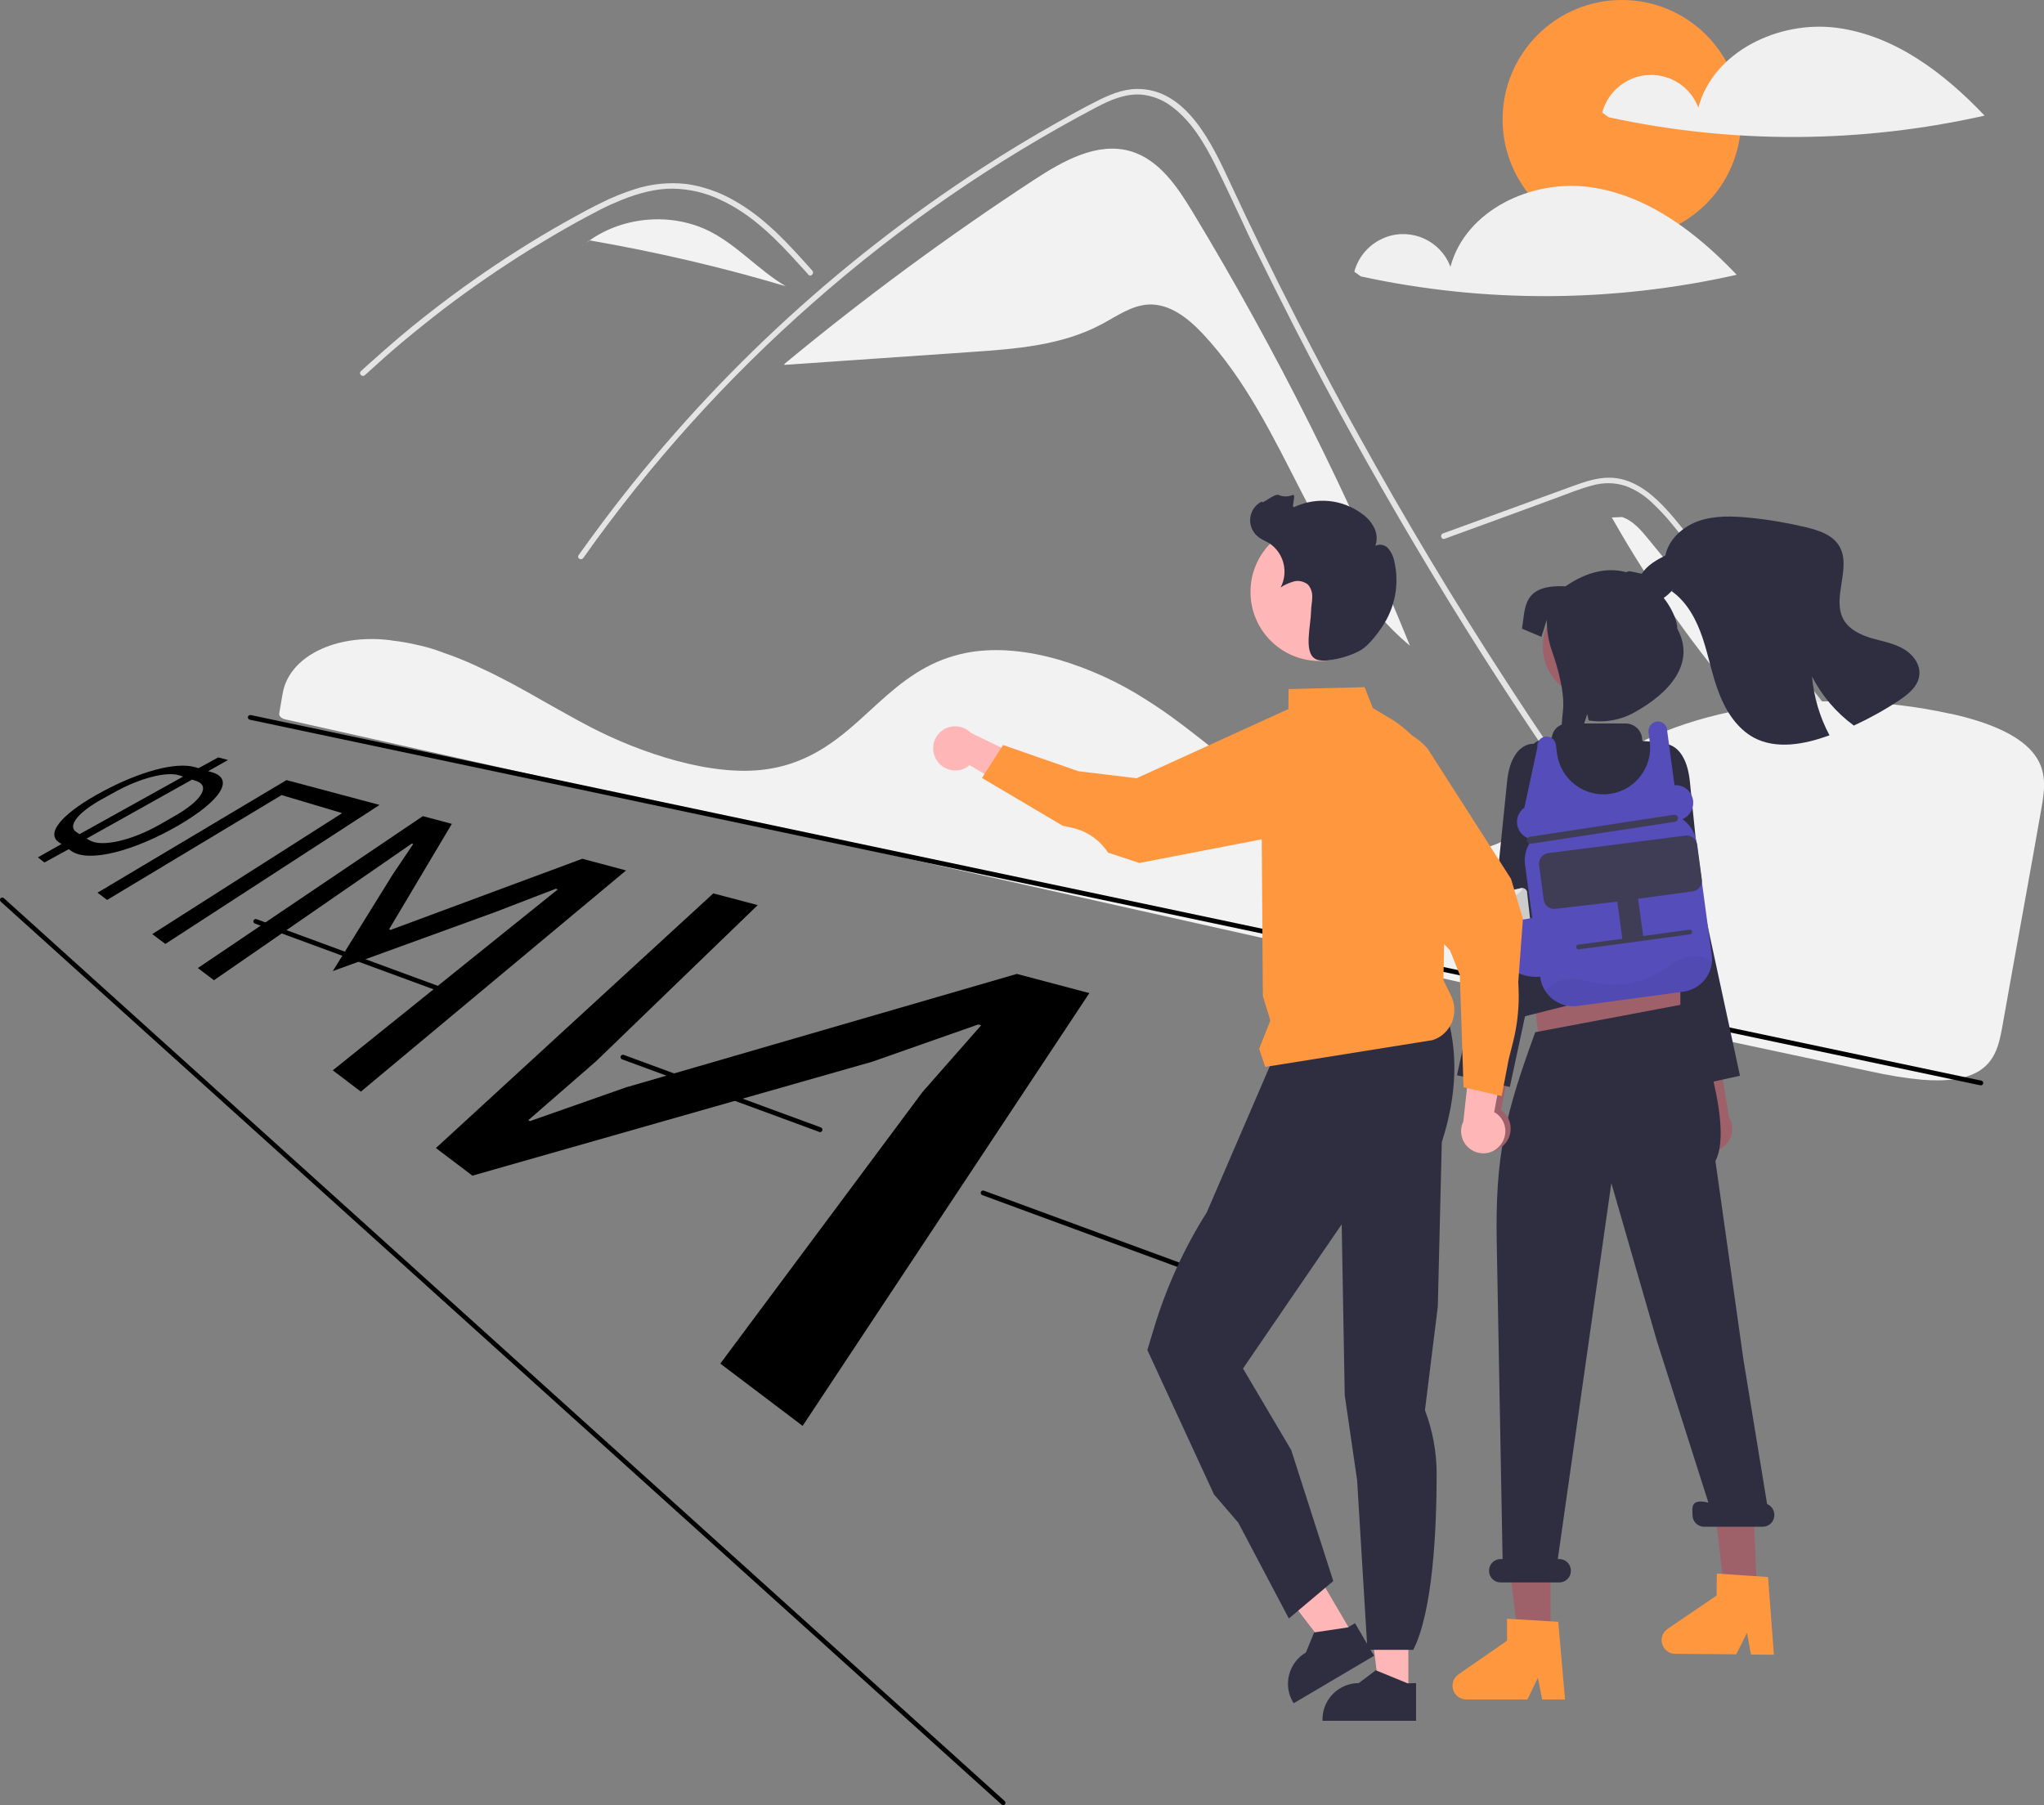 <?xml version="1.0" encoding="UTF-8"?> <svg xmlns="http://www.w3.org/2000/svg" width="540" height="477" viewBox="0 0 540 477" fill="none"><rect x="0" y="0" width="540" height="477" fill="#808080" stroke="none"/> <g clip-path="url(#clip0_29_193)"> <path d="M315.165 56.154C311.087 49.413 306.268 42.177 298.668 39.951C289.895 37.415 280.874 42.486 273.213 47.496C250.352 62.462 228.295 78.727 207.227 96.167V96.414C223.661 95.301 240.034 94.126 256.469 93.013C268.332 92.209 280.565 91.281 291.069 85.653C295.023 83.551 298.915 80.706 303.426 80.459C309.048 80.211 313.929 84.107 317.76 88.189C340.435 112.37 347.046 149.352 372.501 170.627C356.437 131.047 337.284 92.765 315.165 56.154Z" fill="#F2F2F2"></path> <path d="M454.613 261.289C452.08 258.135 451.092 257.393 448.62 254.177C428.478 228.079 409.51 201.116 391.778 173.286C379.73 154.362 368.3 135.067 357.426 115.462C352.236 106.124 347.231 96.724 342.35 87.2C338.581 79.84 334.874 72.419 331.229 64.998C330.178 62.895 329.19 60.73 328.201 58.566C325.854 53.557 323.506 48.486 321.034 43.538C318.192 37.848 314.732 31.973 309.542 28.139C307.195 26.345 304.352 25.232 301.387 24.985C297.124 24.738 293.231 26.469 289.586 28.386C262.709 42.548 237.625 59.865 214.826 79.964C192.027 100.001 171.638 122.636 154.092 147.435C153.535 148.177 152.3 147.497 152.856 146.693C155.018 143.663 157.181 140.694 159.405 137.726C186.961 100.991 220.819 69.45 259.311 44.466C265.799 40.26 272.41 36.24 279.144 32.468C282.542 30.551 285.941 28.634 289.4 26.902C292.799 25.17 296.382 23.562 300.275 23.501C313.497 23.315 320.293 38.219 324.989 48.3C326.471 51.454 327.954 54.608 329.437 57.762C335.121 69.698 341.053 81.572 347.231 93.26C351 100.496 354.892 107.732 358.847 114.844C371.142 137.107 384.24 159 398.142 180.336C416.492 208.66 434.719 233.707 455.664 260.176C456.22 260.98 455.231 262.032 454.613 261.289Z" fill="#E4E4E4"></path> <path d="M213.59 72.604C212.849 71.739 212.046 70.873 211.304 70.069C205.249 63.328 198.7 56.649 190.359 52.815C186.405 50.897 182.018 49.908 177.632 49.846C173.06 49.846 168.611 51.083 164.41 52.753C162.433 53.557 160.455 54.422 158.54 55.412C156.378 56.525 154.215 57.7 152.053 58.875C148.037 61.102 144.082 63.452 140.128 65.864C132.343 70.687 124.806 75.882 117.453 81.448C113.684 84.355 109.977 87.323 106.332 90.354C102.934 93.198 99.659 96.167 96.385 99.135C95.705 99.754 94.654 98.764 95.334 98.084C96.199 97.28 97.064 96.476 97.929 95.734C100.4 93.508 102.872 91.343 105.343 89.24C109.915 85.344 114.673 81.634 119.492 78.047C127.03 72.481 134.753 67.286 142.785 62.462C146.801 60.05 150.879 57.762 155.018 55.536C156.254 54.855 157.551 54.237 158.787 53.618C161.691 52.134 164.657 50.959 167.746 49.97C172.133 48.547 176.767 48.114 181.339 48.609C185.725 49.227 189.989 50.712 193.881 52.938C202.098 57.515 208.462 64.627 214.641 71.553C215.197 72.233 214.208 73.285 213.59 72.604Z" fill="#E4E4E4"></path> <path d="M381.645 142.364L401.293 135.19L411.055 131.603C414.206 130.428 417.419 129.129 420.693 128.264C423.536 127.46 426.563 127.46 429.405 128.387C431.938 129.315 434.224 130.737 436.201 132.593C438.179 134.448 440.094 136.427 441.762 138.53C443.863 141.065 445.963 143.663 448.064 146.26C456.714 156.897 465.364 167.534 473.952 178.295C482.54 188.994 491.005 199.755 499.469 210.578C507.934 221.4 516.336 232.285 524.677 243.231C525.728 244.592 526.716 245.89 527.767 247.251C528.323 247.993 529.62 247.251 529.002 246.509C520.6 235.501 512.135 224.492 503.609 213.546C495.082 202.6 486.433 191.653 477.783 180.769C469.133 169.884 460.359 159.062 451.586 148.301C449.423 145.642 447.199 142.921 445.037 140.261C443.183 137.973 441.33 135.685 439.291 133.582C435.584 129.748 430.888 126.285 425.327 126.223C422.053 126.161 418.902 127.212 415.812 128.325C412.538 129.501 409.263 130.737 405.989 131.912L386.156 139.148L381.213 140.942C380.348 141.251 380.719 142.673 381.645 142.364Z" fill="#E4E4E4"></path> <path d="M187.703 61.225C177.693 56.092 164.904 57.082 155.76 63.513C173.245 66.544 190.606 70.564 207.597 75.635C200.554 71.491 194.993 64.998 187.703 61.225Z" fill="#F2F2F2"></path> <path d="M155.636 63.513L153.721 65.059C154.4 64.503 155.018 64.008 155.76 63.513C155.698 63.513 155.698 63.513 155.636 63.513Z" fill="#F2F2F2"></path> <path d="M435.46 142.426C433.545 140.076 431.444 137.602 428.54 136.613L425.822 136.736C446.396 173.1 474.137 204.888 507.439 230.12C483.467 200.93 459.432 171.678 435.46 142.426Z" fill="#F2F2F2"></path> <path d="M311.767 335.007C311.705 335.007 311.643 335.007 311.581 334.945L259.497 315.774C259.188 315.65 259.002 315.279 259.126 314.97C259.249 314.66 259.62 314.475 259.929 314.599L312.014 333.77C312.323 333.894 312.508 334.265 312.384 334.574C312.261 334.883 312.014 335.007 311.767 335.007Z" fill="black"></path> <path d="M216.618 299.138C216.556 299.138 216.494 299.138 216.432 299.076L164.348 279.904C164.039 279.781 163.854 279.41 163.977 279.1C164.101 278.791 164.471 278.606 164.78 278.729L216.865 297.901C217.174 298.025 217.359 298.396 217.236 298.705C217.112 299.014 216.865 299.138 216.618 299.138Z" fill="black"></path> <path d="M119.616 263.268C119.554 263.268 119.492 263.268 119.43 263.207L67.346 244.035C67.037 243.911 66.851 243.54 66.975 243.231C67.098 242.922 67.469 242.736 67.778 242.86L119.863 262.032C120.172 262.155 120.357 262.526 120.233 262.836C120.11 263.145 119.863 263.268 119.616 263.268Z" fill="black"></path> <path d="M109.854 170.317C107.691 169.823 105.467 169.452 103.304 169.204L102.995 169.142C88.6 167.411 76.428 173.471 74.698 183.119L74.389 184.851C74.204 185.964 74.018 187.139 73.771 188.499C73.648 189.18 74.327 189.798 75.254 190.045L421.805 267.597C446.272 272.916 470.677 278.111 494.279 283.12C498.728 284.11 503.176 284.852 507.686 285.285C514.421 285.841 519.364 285.099 522.824 282.996C527.087 280.337 528.137 276.07 529.002 271.184C530.732 261.289 532.648 250.9 534.501 240.572C536.169 231.419 537.776 222.328 539.32 213.608C540.247 208.413 540.741 203.775 537.529 199.446C534.069 194.746 526.654 191.097 515.533 188.623C515.41 188.623 515.286 188.561 515.101 188.561C480.13 180.893 442.442 187.015 421.249 203.713C418.84 205.63 416.492 207.795 414.206 209.835C410.87 212.989 407.286 215.958 403.517 218.617C401.416 220.04 399.254 221.276 396.906 222.328C396.721 222.39 396.597 222.513 396.35 222.575C395.918 222.761 395.485 222.946 395.053 223.132C392.519 224.121 389.924 224.802 387.206 225.234L386.959 225.296C386.773 225.358 386.526 225.358 386.341 225.358C384.796 225.544 383.252 225.667 381.707 225.729C375.034 225.915 367.744 224.678 360.082 222.08C353.039 219.669 346.243 216.391 339.94 212.309C333.268 208.042 327.213 203.218 321.343 198.518C318.748 196.477 316.092 194.375 313.435 192.334C312.94 191.963 312.446 191.592 311.952 191.22C308.677 188.747 305.65 186.644 302.746 184.851C295.641 180.274 287.918 176.749 279.824 174.337C271.236 171.863 263.389 171.183 256.407 172.296C254.492 172.606 252.577 173.1 250.661 173.719C242.073 176.564 235.895 182.191 229.902 187.695C222.487 194.498 214.764 201.548 202.346 203.28C187.95 205.321 169.105 198.889 156.192 192.21C152.114 190.107 148.16 187.819 144.268 185.655C142.723 184.789 141.117 183.861 139.572 182.995C136.483 181.264 133.95 179.903 131.602 178.728L130.86 178.357C130.428 178.171 130.057 177.924 129.625 177.739C126.783 176.378 124.188 175.141 121.531 174.09L120.913 173.842C119.677 173.348 118.503 172.915 117.33 172.544L116.897 172.358C114.611 171.492 112.263 170.812 109.854 170.317Z" fill="#F2F2F2"></path> <path d="M523.318 286.769C523.256 286.769 523.256 286.769 523.195 286.769L65.986 190.169C65.677 190.107 65.43 189.736 65.492 189.427C65.554 189.118 65.863 188.871 66.233 188.932L523.442 285.532C523.751 285.594 523.998 285.903 523.936 286.274C523.874 286.584 523.627 286.769 523.318 286.769Z" fill="black"></path> <path d="M428.478 63.081C445.881 63.081 459.989 48.959 459.989 31.54C459.989 14.121 445.881 0 428.478 0C411.076 0 396.968 14.121 396.968 31.54C396.968 48.959 411.076 63.081 428.478 63.081Z" fill="#FF973F"></path> <path d="M485.32 7.359C470.059 5.319 452.636 13.544 448.682 28.448C446.087 21.522 438.364 18.058 431.506 20.656C427.49 22.202 424.4 25.541 423.288 29.747L425.018 30.984C457.764 38.096 491.622 37.91 524.307 30.551C513.68 19.357 500.643 9.4 485.32 7.359Z" fill="#F0F0F0"></path> <path d="M419.828 49.413C404.567 47.372 387.144 55.597 383.19 70.502C380.595 63.575 372.872 60.112 366.014 62.709C361.998 64.256 358.908 67.595 357.796 71.8L359.526 73.037C392.272 80.149 426.13 79.964 458.815 72.605C448.188 61.411 435.151 51.454 419.828 49.413Z" fill="#F0F0F0"></path> <path d="M447.261 302.477C444.913 300.127 444.913 296.293 447.261 293.943C447.508 293.695 447.755 293.448 448.064 293.263L438.487 245.519L449.114 248.921L456.776 295.118C458.506 297.963 457.579 301.735 454.675 303.467C452.265 304.889 449.238 304.456 447.261 302.477Z" fill="#9E616A"></path> <path d="M433.05 201.487L439.6 196.539C439.6 196.539 445.407 196.106 446.458 206.62C447.508 217.133 449.609 237.541 449.609 237.541L459.68 284.233L445.716 287.326L434.966 236.799L428.478 221.833L433.05 201.487Z" fill="#2F2E41"></path> <path d="M443.924 277.678L406.854 277.06L403.764 251.704H443.924V277.678Z" fill="#9E616A"></path> <path d="M409.634 432.782H401.108L397.03 399.757H409.634V432.782Z" fill="#9E616A"></path> <path d="M464.19 420.908L455.602 420.846L451.771 387.821L462.892 390.357L464.19 420.908Z" fill="#9E616A"></path> <path d="M437.437 229.873L439.352 234.944L438.982 239.953L400.984 253.126L402.899 231.048L407.162 225.977L437.437 229.873Z" fill="#FFB6B6"></path> <path d="M421.126 184.418C428.599 184.418 434.657 178.354 434.657 170.874C434.657 163.394 428.599 157.33 421.126 157.33C413.653 157.33 407.595 163.394 407.595 170.874C407.595 178.354 413.653 184.418 421.126 184.418Z" fill="#9E616A"></path> <path d="M413.465 449.047H407.41L406.297 443.295L403.517 449.047H387.391C385.414 449.047 383.746 447.439 383.746 445.398C383.746 444.223 384.302 443.11 385.291 442.429L398.142 433.524V427.711L411.673 428.515L413.465 449.047Z" fill="#FF973F"></path> <path d="M468.638 437.235L462.584 437.173L461.533 431.421L458.691 437.111L442.565 436.987C440.588 436.987 438.982 435.317 438.982 433.338C438.982 432.163 439.6 431.05 440.588 430.37L453.501 421.588L453.563 415.775L467.094 416.702L468.638 437.235Z" fill="#FF973F"></path> <path d="M466.847 397.407L460.606 359.312L453.192 306.744C458.629 296.664 446.396 265.309 446.396 265.309L444.666 265.371L405.618 272.73V272.669C397.648 294.499 394.991 305.26 395.423 328.452L396.968 411.94H396.474C394.744 411.94 393.384 413.301 393.384 415.033C393.384 416.764 394.744 418.125 396.474 418.125H411.92C413.65 418.125 415.009 416.764 415.009 415.033C415.009 413.301 413.65 411.94 411.92 411.94H411.549L425.698 312.62L437.746 354.364L451.339 397.036C446.396 395.799 447.137 398.644 447.137 400.314C447.137 402.046 448.497 403.406 450.227 403.406H465.673C467.403 403.406 468.762 402.046 468.762 400.314C468.762 399.015 468.021 397.902 466.847 397.407Z" fill="#2F2E41"></path> <path d="M449.423 266.917L448.188 254.548C447.941 253.497 447.014 252.755 445.963 252.693C445.469 246.818 443.307 221.4 443.183 220.287V220.225L442.195 199.137C442.133 197.529 440.897 196.292 439.291 196.168L434.101 195.797C433.977 195.797 433.854 195.673 433.854 195.55C433.854 193.138 431.876 191.159 429.467 191.159H414.082C412.043 191.159 410.252 192.705 410.005 194.746C410.005 194.869 409.881 194.993 409.757 194.993C406.112 194.931 403.023 197.529 402.405 201.054C400.304 213.299 396.103 241.128 398.142 256.651C398.883 262.032 397.277 257.764 397.03 262.279C396.968 263.145 397.277 264.01 397.833 264.691C396.535 265.062 396.041 266.422 396.412 267.721L396.165 267.659C396.474 268.958 397.833 269.762 399.192 269.453L446.519 257.517C447.755 257.208 449.794 268.278 449.423 266.917Z" fill="#2F2E41"></path> <path d="M397.339 302.477C399.686 300.127 399.686 296.293 397.339 293.943C397.092 293.695 396.783 293.448 396.535 293.263L406.112 245.519L395.485 248.921L387.824 295.118C386.094 297.963 387.021 301.735 389.924 303.467C392.334 304.889 395.362 304.456 397.339 302.477Z" fill="#9E616A"></path> <path d="M411.549 201.487L405 196.539C405 196.539 399.192 196.106 398.142 206.62C397.092 217.133 394.991 237.541 394.991 237.541L384.92 284.11L398.883 287.202L409.696 236.861L416.183 221.895L411.549 201.487Z" fill="#2F2E41"></path> <path d="M435.645 158.814C438.178 159.557 440.526 157.454 442.256 155.475L441.638 156.217C445.778 159.124 448.249 163.886 449.856 168.709C451.462 173.533 452.327 178.543 454.181 183.243C455.973 187.943 458.938 192.519 463.387 194.931C469.38 198.085 476.732 196.663 483.096 194.375C483.158 194.313 483.281 194.313 483.343 194.313C480.748 189.489 479.204 184.17 478.709 178.728C481.304 183.861 485.135 188.314 489.769 191.715C493.909 189.798 497.924 187.572 501.755 185.036C504.227 183.366 506.822 181.264 507.069 178.295C507.378 175.389 505.153 172.667 502.62 171.307C500.025 169.884 497.06 169.39 494.279 168.586C491.499 167.72 488.595 166.359 487.112 163.824C483.714 157.949 489.46 149.723 485.753 144.034C483.961 141.251 480.439 140.138 477.227 139.334C472.284 138.159 467.279 137.293 462.213 136.798C457.764 136.365 453.192 136.18 448.929 137.602C444.728 139.024 440.897 142.364 439.97 146.755C437.499 148.054 434.904 149.476 433.545 151.95C432.247 154.3 432.989 158.01 435.645 158.814Z" fill="#2F2E41"></path> <path d="M439.414 157.825C441.824 160.855 443.121 164.133 443.121 166.112C448.126 175.327 440.959 183.181 431.753 188.252C428.108 190.293 423.844 191.035 419.705 190.355L419.334 188.685L418.84 190.169C418.84 190.169 412.847 209.959 410.87 211.072C411.611 207.547 412.476 191.282 412.908 187.819C413.465 183.119 411.487 176.193 410.005 171.987C409.078 169.39 408.645 166.669 408.645 163.886V163.762L407.224 168.277L402.096 166.112C403.023 160.608 402.096 154.362 413.588 154.918C419.767 150.651 425.265 149.971 429.714 151.208C430.27 150.342 433.606 152.012 434.595 151.517" fill="#2F2E41"></path> <path d="M452.265 254.301C451.833 258.321 448.682 261.475 444.728 262.032L416.801 265.804C411.982 266.422 407.595 263.083 406.915 258.259L402.899 228.512C402.652 226.595 403.023 224.616 404.011 222.946L403.826 221.524C401.416 220.658 400.181 217.999 401.046 215.587C401.355 214.721 401.973 213.917 402.714 213.422L406.174 197.405C405.989 196.044 406.915 194.807 408.275 194.622C408.336 194.622 408.46 194.622 408.522 194.622C409.819 194.622 410.931 195.55 411.055 196.848L411.364 199.198C412.291 205.939 418.531 210.701 425.265 209.774C431.382 208.97 435.954 203.713 435.954 197.529C435.954 196.972 435.892 196.415 435.831 195.859L435.522 193.571C435.336 192.21 436.201 190.973 437.499 190.664C438.858 190.417 440.156 191.282 440.403 192.643C440.403 192.705 440.403 192.705 440.403 192.767L442.38 207.485C444.913 207.3 447.137 209.217 447.323 211.814C447.446 213.793 446.334 215.649 444.481 216.453C446.519 217.875 447.817 220.04 448.188 222.452L452.204 252.198C452.327 252.879 452.327 253.621 452.265 254.301Z" fill="#554DBA"></path> <path d="M403.394 222.142C403.332 221.648 403.702 221.153 404.197 221.091L442.256 215.278C442.751 215.216 443.245 215.587 443.307 216.082C443.368 216.576 442.998 217.071 442.503 217.133L404.444 222.946C403.95 223.008 403.455 222.637 403.394 222.142Z" fill="#3F3D56"></path> <path d="M407.842 237.789L406.606 228.512C406.421 227.028 407.471 225.667 408.954 225.42L445.284 220.782C446.767 220.596 448.126 221.648 448.373 223.132L449.609 232.408C449.794 233.893 448.744 235.253 447.261 235.501L432.741 237.48C432.741 237.603 432.803 237.665 432.803 237.789L434.101 247.313L446.334 245.643C446.643 245.581 447.014 245.829 447.014 246.2C447.076 246.509 446.828 246.88 446.458 246.88L434.224 248.55L428.725 249.292L417.11 250.838C416.801 250.9 416.43 250.652 416.43 250.281C416.368 249.972 416.616 249.601 416.986 249.601L428.602 248.055L427.304 238.531C427.304 238.407 427.304 238.345 427.304 238.222L410.931 240.139C409.448 240.324 408.027 239.273 407.842 237.789Z" fill="#3F3D56"></path> <path d="M265.057 477C264.934 477 264.748 476.938 264.625 476.814L0.185 238.222C-0.062 237.974 -0.062 237.603 0.124 237.356C0.371 237.108 0.741 237.108 0.989 237.294L265.428 475.887C265.675 476.134 265.675 476.505 265.49 476.753C265.428 476.938 265.243 477 265.057 477Z" fill="black"></path> <path d="M403.455 235.995C403.517 235.315 402.961 234.697 402.281 234.635C402.22 234.635 402.158 234.635 402.096 234.635C402.034 234.635 401.973 234.635 401.911 234.635L394.064 236.428C393.693 236.49 393.384 236.737 393.261 237.047C393.137 237.047 393.014 237.047 392.952 237.109C391.902 237.356 391.284 238.345 391.531 239.397C391.778 240.448 392.767 241.067 393.817 240.819C394.126 240.757 394.373 240.634 394.558 240.448L397.215 247.931C397.462 248.426 398.018 248.673 398.574 248.55L403.641 247.375C404.197 247.251 404.567 246.818 404.629 246.261L403.455 235.995ZM393.693 240.324C392.952 240.51 392.21 240.015 392.087 239.273C391.902 238.531 392.396 237.789 393.137 237.665H393.199C393.199 237.912 393.261 238.098 393.384 238.284L394.373 239.953C394.126 240.139 393.94 240.263 393.693 240.324Z" fill="#CCCCCC"></path> <path d="M402.158 234.635C402.22 235.624 400.551 236.737 398.265 237.232C396.165 237.665 394.311 237.356 393.817 236.614C393.941 236.552 394.064 236.49 394.126 236.49L401.973 234.697C402.034 234.635 402.096 234.635 402.158 234.635Z" fill="#E6E6E6"></path> <path d="M398.08 254.425L395.794 249.725C394.435 246.942 396.906 244.035 401.231 243.169L406.545 242.242L408.769 257.826L408.336 257.888C404.012 258.754 399.378 257.146 398.08 254.425Z" fill="#554DBA"></path> <g opacity="0.2"> <path opacity="0.2" d="M452.265 254.301C451.833 258.321 448.682 261.475 444.728 262.032L416.801 265.804C413.403 266.237 410.066 264.691 408.213 261.846C409.819 259.929 412.105 258.754 414.638 258.63C417.048 258.506 419.334 259.31 421.682 259.743C427.366 260.795 433.236 259.867 438.24 256.96C440.403 255.723 442.38 254.054 444.789 253.188C447.199 252.26 450.288 252.322 452.018 254.054C452.142 254.177 452.204 254.239 452.265 254.301Z" fill="black"></path> </g> <path d="M396.35 302.601C398.389 300.127 398.08 296.478 395.609 294.438C395.362 294.19 395.053 294.005 394.744 293.881L398.451 273.658L388.627 277.802L386.588 296.355C385.167 299.261 386.403 302.725 389.307 304.147C391.778 305.322 394.682 304.704 396.35 302.601Z" fill="#FFB6B6"></path> <path d="M402.343 242.736L399.192 232.223L377.135 197.776C375.899 196.354 374.417 195.117 372.81 194.189C364.963 189.674 354.892 192.396 350.444 200.312C347.231 205.939 347.602 212.866 351.432 218.123C351.865 218.741 352.359 219.359 352.915 219.916L381.46 249.415L383.066 251.085L385.661 257.579L386.65 287.264L387.577 287.511L395.609 289.366L396.721 289.614L398.574 279.904L399.748 275.266C400.737 271.308 401.231 267.226 401.231 263.207C401.231 261.97 401.169 260.671 401.108 259.434L402.343 242.736Z" fill="#FF973F"></path> <path d="M372.069 447.315H364.407L360.762 417.754H372.069V447.315Z" fill="#FFB6B6"></path> <path d="M371.883 444.779L363.728 441.44L363.481 441.316L358.97 444.718C353.842 444.718 349.579 448.799 349.394 453.932C349.394 454.056 349.394 454.242 349.394 454.365V454.674H374.108V444.718L371.883 444.779Z" fill="#2F2E41"></path> <path d="M357.487 432.04L350.876 435.874L332.773 412.25L342.535 406.56L357.487 432.04Z" fill="#FFB6B6"></path> <path d="M362.059 435.936L361.194 434.39L357.982 428.886L356.314 429.875L356.128 429.999L347.416 431.298L347.169 431.359L345.007 436.616C340.435 439.337 338.89 445.212 341.609 449.789L341.794 450.036L363.048 437.482L362.059 435.936Z" fill="#2F2E41"></path> <path d="M381.769 266.608C385.352 277.431 384.982 289.181 380.904 301.797L379.854 345.211L376.455 372.608C378.494 377.988 379.545 383.678 379.545 389.429C379.545 404.519 378.494 425.855 373.366 435.936H361.256L358.538 391.161L355.263 368.65L354.831 344.531L354.46 323.504L341.238 342.799L328.387 361.6L341.114 383.121L352.236 417.754L340.497 427.649L327.151 402.355L320.725 394.872L303.117 356.714L304.723 351.396C307.998 340.449 312.693 329.998 318.81 320.35L336.357 279.657L381.769 266.608Z" fill="#2F2E41"></path> <path d="M383.313 263.021L381.336 259.001L381.522 249.415L382.14 216.948C382.263 208.413 378.927 200.25 372.934 194.251C371.142 192.457 369.165 190.911 367.002 189.675L362.677 187.077L360.515 181.573L340.435 182.068L340.373 187.448V189.303L333.206 200.745V200.806L333.33 221.648L333.638 263.207L335.616 269.638L332.65 277.121L334.256 281.883L335.554 281.698L378.432 274.833C380.41 274.215 382.016 272.916 383.066 271.123C383.252 270.752 383.437 270.442 383.622 270.071C384.487 267.783 384.426 265.186 383.313 263.021Z" fill="#FF973F"></path> <path d="M348.59 174.646C358.657 174.646 366.817 166.478 366.817 156.403C366.817 146.327 358.657 138.159 348.59 138.159C338.524 138.159 330.364 146.327 330.364 156.403C330.364 166.478 338.524 174.646 348.59 174.646Z" fill="#FFB6B6"></path> <path d="M359.959 171.492C361.874 170.132 363.851 167.534 365.149 165.617C368.609 160.484 369.783 154.114 368.3 148.054C368.053 146.879 367.497 145.765 366.693 144.838C365.828 143.91 364.469 143.663 363.357 144.219C363.913 142.673 363.789 140.942 363.048 139.457C362.307 137.973 361.195 136.736 359.897 135.809C354.707 131.912 347.849 131.232 341.979 133.953C340.867 134.51 342.659 130.366 341.485 130.799C340.311 131.294 339.014 131.294 337.84 130.799C336.728 130.243 333.021 133.644 333.453 132.469C330.673 133.768 329.499 137.045 330.796 139.828C331.167 140.571 331.661 141.251 332.279 141.746C333.206 142.55 334.442 142.982 335.43 143.601C339.199 146.198 340.435 151.146 338.334 155.227C339.384 154.485 340.62 153.991 341.856 153.62C343.092 153.31 344.451 153.62 345.501 154.424C346.366 155.351 346.737 156.588 346.675 157.825C346.675 159.062 346.366 160.299 346.366 161.536C346.304 165.184 344.451 172.111 347.293 173.966C349.455 175.636 357.302 173.348 359.959 171.492Z" fill="#2F2E41"></path> <path d="M247.387 200.744C248.993 203.466 252.577 204.393 255.295 202.785C255.604 202.6 255.851 202.414 256.098 202.167L273.892 212.495L273.275 201.796L256.469 193.632C254.245 191.344 250.538 191.344 248.252 193.571C246.336 195.488 245.966 198.456 247.387 200.744Z" fill="#FFB6B6"></path> <path d="M362.245 197.59C359.465 188.932 350.259 184.17 341.609 186.953C341.176 187.077 340.806 187.201 340.373 187.386C340.188 187.448 340.002 187.572 339.755 187.634L300.275 205.63L284.89 203.775L264.995 196.848L264.501 197.652L260.053 204.579L259.435 205.568L280.751 218.184L283.037 218.679C286.991 219.483 290.513 221.895 292.737 225.296L301.016 228.018L333.33 221.771L351.432 218.246L352.483 218.061C358.847 215.587 363.048 209.526 363.048 202.724C362.986 200.868 362.739 199.198 362.245 197.59Z" fill="#FF973F"></path> <path d="M16.249 223.008L15.57 222.575C11.739 219.916 17.3 214.35 27.185 209.093C36.638 204.022 46.339 201.177 51.59 202.723L52.455 202.971L57.645 200.126L60.24 200.806L54.989 203.775L55.915 204.022C62.156 205.816 58.201 211.629 47.204 218.061C35.588 224.802 23.478 228.079 18.844 224.863L18.165 224.369L11.739 227.894L10.009 226.533L16.249 223.008ZM21.007 220.411L48.378 205.197L47.451 204.888C44.053 203.775 37.256 205.568 31.016 208.908L27.309 210.949C20.822 214.474 17.547 218.246 20.265 219.916L21.007 220.411ZM23.664 222.019C26.815 223.936 34.847 222.08 42.199 217.875L46.401 215.463C53.382 211.443 55.668 207.547 51.714 206.31L50.725 206.001L22.86 221.586L23.664 222.019Z" fill="black"></path> <path d="M75.686 206.125L100.277 212.68L43.682 249.415L40.222 246.818L90.391 214.845L74.389 210.083L28.297 237.789L25.764 235.872L75.686 206.125Z" fill="black"></path> <path d="M111.707 215.649L119.368 217.69L102.81 245.519L103.181 245.705L153.844 226.904L165.398 229.996L95.334 288.439L87.92 282.811L147.357 235.006L146.863 234.82L130.799 241.005L87.92 256.589L103.799 230.986L109.174 223.008L108.803 222.884L56.533 259.001L52.27 255.785L111.707 215.649Z" fill="black"></path> <path d="M188.444 236.057L200.183 239.149L157.49 280.399L139.572 295.984L140.005 296.231L165.336 287.326L268.641 257.331L287.794 262.403L212.046 376.751L190.297 360.301L243.741 288.501L259.188 270.937L258.446 270.69L230.458 280.523L124.806 310.641L115.167 303.343L188.444 236.057Z" fill="black"></path> </g> <defs> <clipPath id="clip0_29_193"> <rect width="540" height="477" fill="white"></rect> </clipPath> </defs> </svg> 
